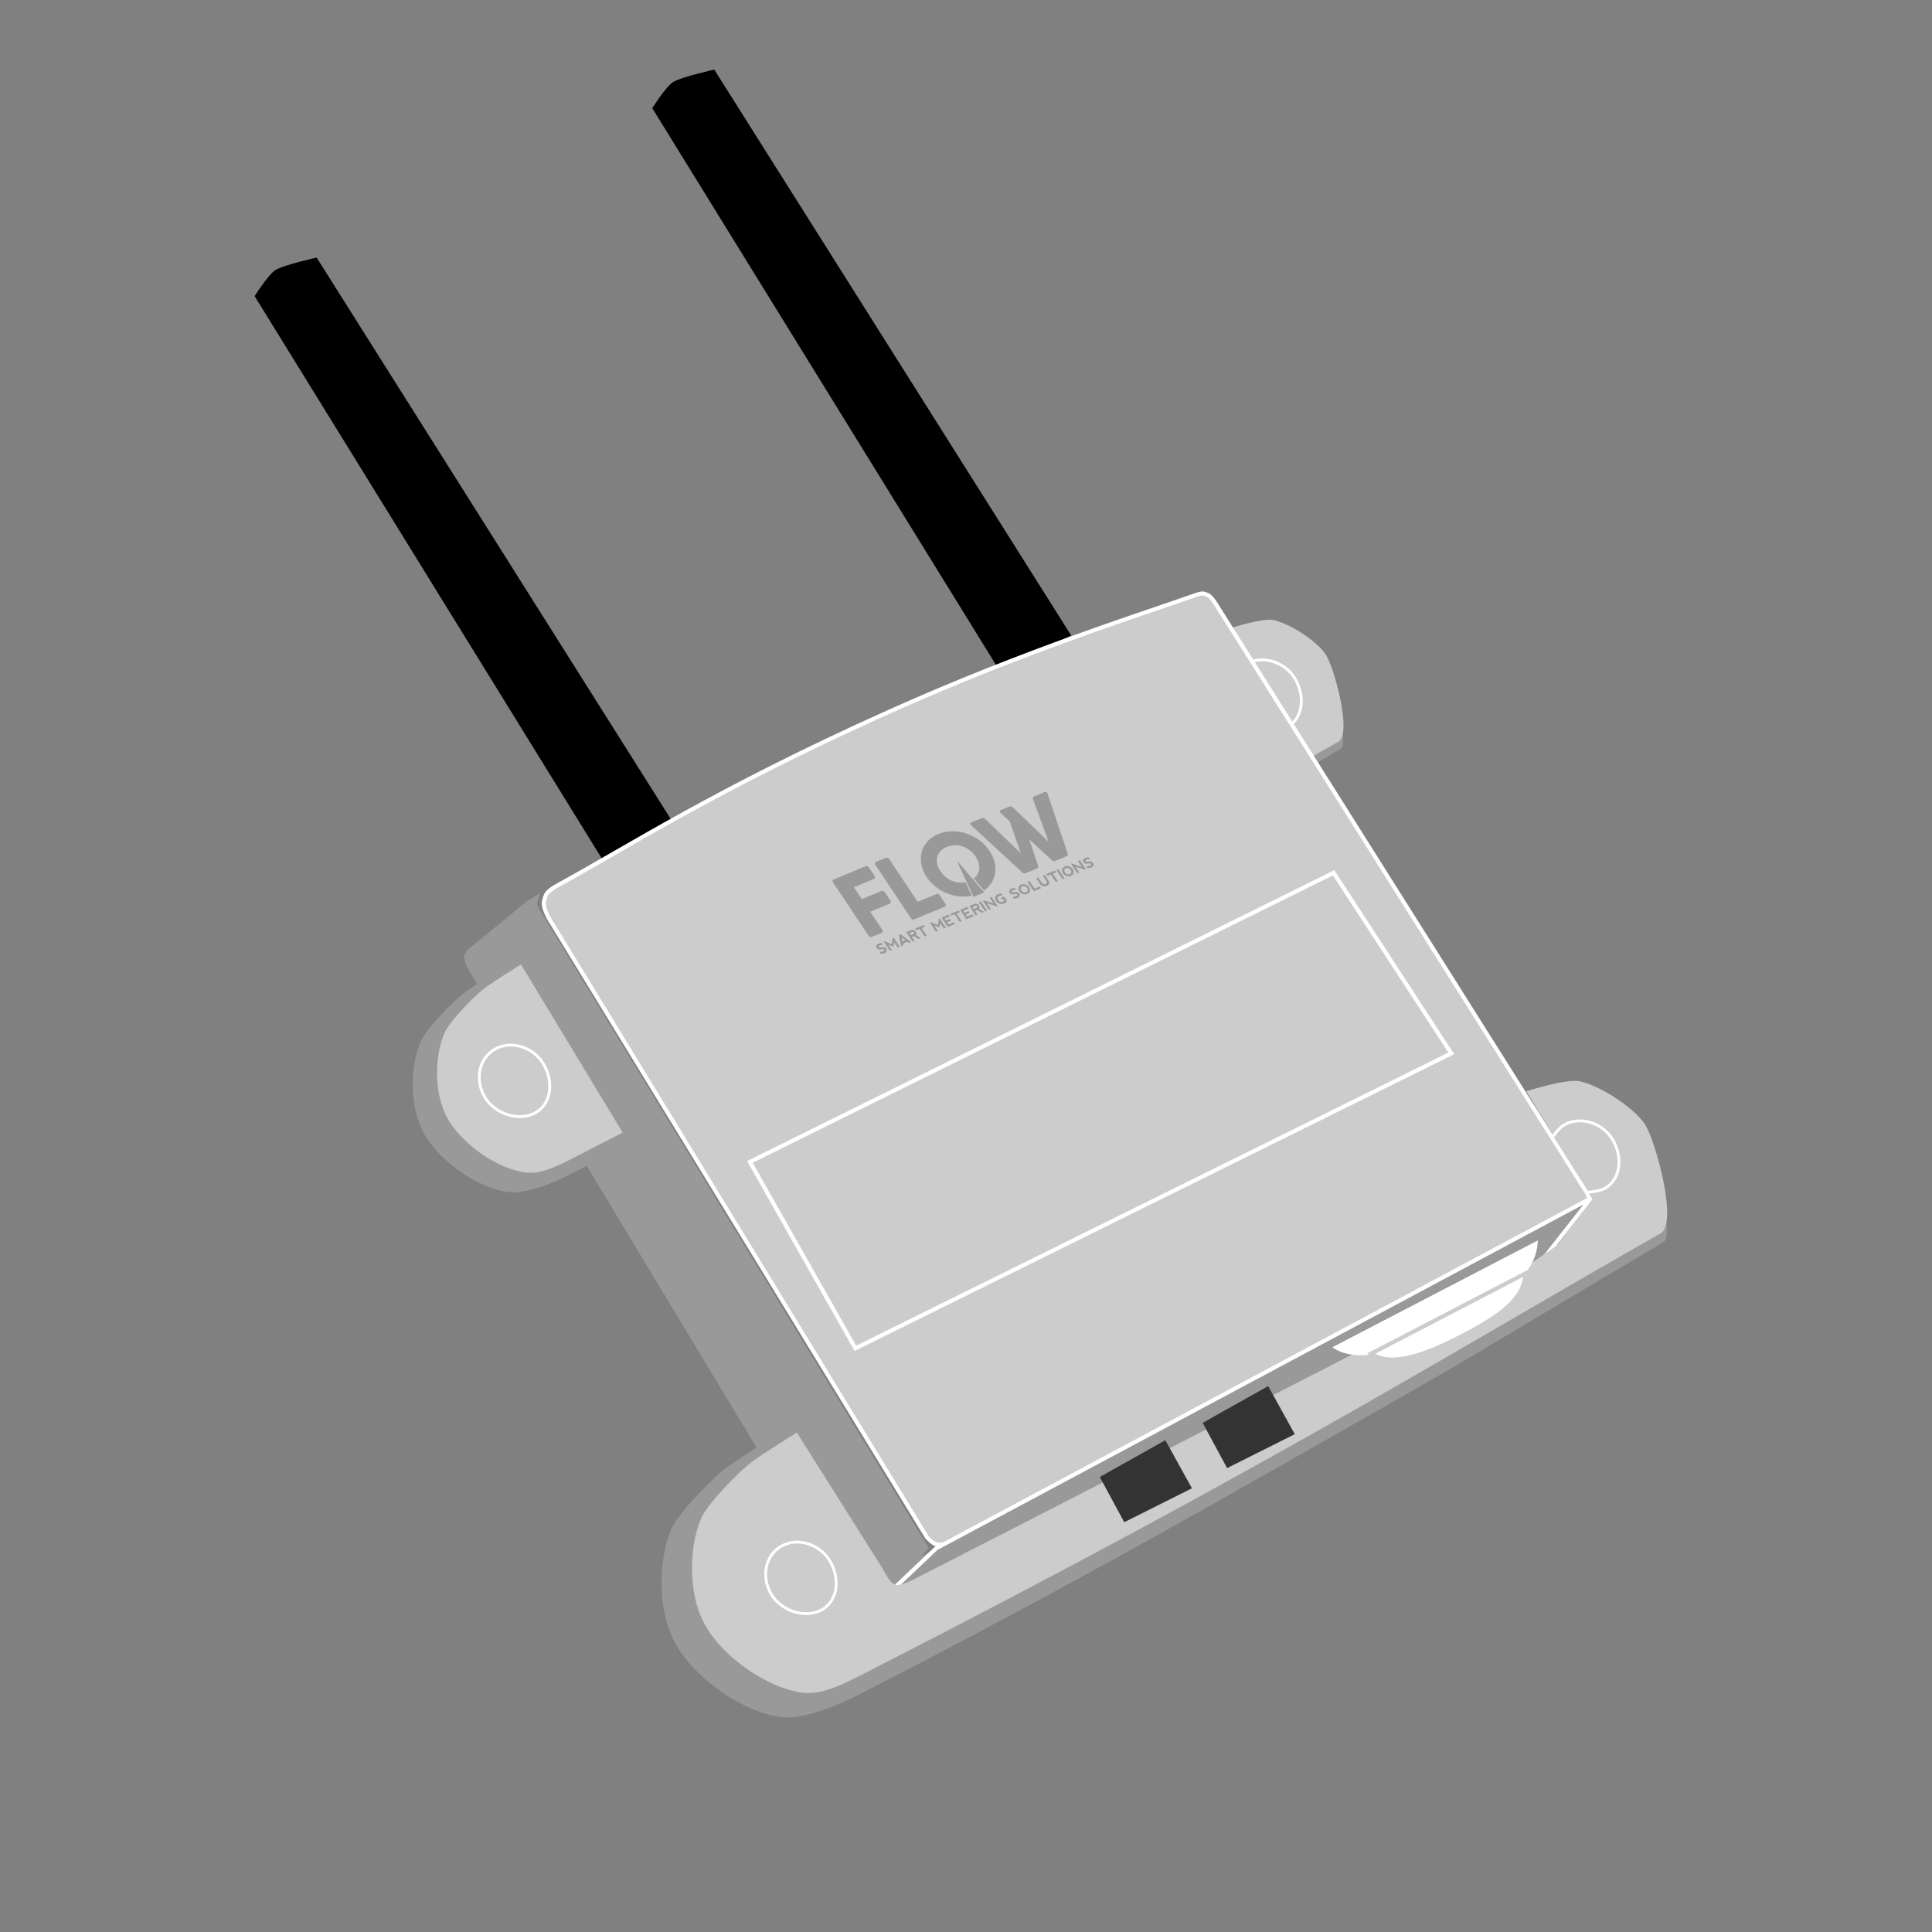 <?xml version="1.0" encoding="utf-8"?>
<!-- Generator: Adobe Illustrator 16.0.0, SVG Export Plug-In . SVG Version: 6.00 Build 0)  -->
<!DOCTYPE svg PUBLIC "-//W3C//DTD SVG 1.1//EN" "http://www.w3.org/Graphics/SVG/1.1/DTD/svg11.dtd">
<svg version="1.1" id="Layer_1" xmlns="http://www.w3.org/2000/svg" xmlns:xlink="http://www.w3.org/1999/xlink" x="0px" y="0px"
	 width="500px" height="500px" viewBox="0 0 500 500" enable-background="new 0 0 500 500" xml:space="preserve">
<rect x="0" y="0" width="500" height="500" fill="#808080" stroke="none"/>
<g>
	<g>
		<path d="M174.334,213.142L81.947,66.662c0,0-8.516,1.889-10.655,3.219c-1.873,1.164-5.396,6.76-5.396,6.76l90.818,147.109
			C162.788,221.855,168.416,215.599,174.334,213.142z"/>
		<path d="M277.241,164.491L184.854,18.012c0,0-8.517,1.89-10.654,3.22c-1.874,1.164-5.396,6.76-5.396,6.76l90.818,147.11
			C265.695,173.205,271.322,166.948,277.241,164.491z"/>
		<g>
			<path fill="#999999" d="M334.068,201.41c3.769-2.24,8.014-4.757,12.928-7.662c2.102-1.242-0.896-16.117-10.235-24.604
				c-7.493-6.809-10.706,0.264-10.706,0.264l-10.242-6.969l-1.728,1.66C318.266,177.638,325.884,189.684,334.068,201.41z"/>
			<path fill="#CCCCCC" d="M327.557,191.271c0,0-0.06,0.077-0.154,0.202c1.762,2.764,3.593,5.495,5.465,8.204
				c4.525-2.611,9.001-5.18,13.486-7.721c3.617-2.053-0.976-18.803-3.127-22.361c-2.026-3.354-8.94-8.053-13.591-9.116
				c-2.754-0.631-11.106,2.063-11.106,2.063l14.062,22.924L327.557,191.271z"/>
			<path fill="#CCCCCC" stroke="#FFFFFF" stroke-width="0.735" stroke-miterlimit="10" d="M335.118,175.594
				c2.616,4.349,2.274,10.094-1.897,12.605c-4.174,2.512-10.598,0.473-13.215-3.876c-2.619-4.349-1.725-9.909,2.449-12.422
				C326.628,169.391,332.5,171.246,335.118,175.594z"/>
		</g>
		<g>
			<path fill="#999999" d="M188.305,379.607c3.094-2.218,12.232-7.927,12.232-7.927l13.662-6.393l23.486,37.816l60.9-31.438
				l93.02-89.372l12.804,8.711c0,0,4.017-8.84,13.382-0.33c11.674,10.606,15.421,29.201,12.795,30.754
				c-42.784,25.288-45.919,27.675-77.318,45.479c-31.965,18.125-74.438,42.779-131.34,71.833c-5.013,2.56-11.142,5.009-16.518,5.66
				c-8.172,0.99-22.797-6.922-29.7-17.542c-6.219-9.571-5.198-24.411-1.685-31.677C175.991,391.121,184.773,382.14,188.305,379.607z
				"/>
			<path fill="#CCCCCC" stroke="#FFFFFF" stroke-width="1.05" stroke-miterlimit="10" d="M140.803,233.226
				c-0.537,2.017,2.254,6.073,2.254,6.073l96.78,158.448c0,0,1.313,1.6,2.446,1.906c1.21,0.329,4.424-0.268,4.424-0.268
				l161.696-86.072c0,0,2.193-1.83,2.604-2.444c0.751-1.128-0.854-3.021-0.854-3.021l-95.639-151.74c0,0-1.119-1.831-2.012-2.14
				c-0.748-0.26-1.073-0.67-2.984,0.012c-12.598,4.493-43.656,14.163-79.465,30.238c-44.879,20.146-67.742,35.093-85.134,44.564
				C141.011,230.912,141.26,231.515,140.803,233.226z"/>
			<g>
				<g>
					<g>
						<path fill="#999999" d="M220.993,229.607l2.05,3.082l5.027-2.086c0.361-0.148,0.689-0.04,0.914,0.3l1.469,2.207
							c0.229,0.341,0.152,0.614-0.204,0.765l-5.03,2.086l3.139,4.716c0.225,0.34,0.151,0.613-0.205,0.762l-2.463,1.021
							c-0.354,0.147-0.684,0.041-0.91-0.301l-9.188-13.809c-0.228-0.339-0.153-0.614,0.205-0.763l3.019-1.25l5.143-2.133
							c0.359-0.148,0.686-0.041,0.91,0.299l1.472,2.211c0.226,0.34,0.151,0.613-0.207,0.763L220.993,229.607z"/>
						<path fill="#999999" d="M243.202,231.701l1.471,2.209c0.228,0.34,0.153,0.613-0.205,0.762l-6.596,2.734l-1.229,0.51
							c-0.357,0.148-0.685,0.041-0.908-0.299l-9.19-13.809c-0.226-0.34-0.151-0.613,0.205-0.764l2.461-1.02
							c0.354-0.148,0.687-0.042,0.912,0.298l7.366,11.067l4.806-1.991C242.648,231.252,242.979,231.36,243.202,231.701z"/>
						<path fill="#999999" d="M271.113,205.412l5.199,15.486c0.125,0.357-0.016,0.575-0.328,0.706l-2.865,1.187
							c-0.311,0.129-0.619,0.096-0.924-0.188l-5.818-5.363l2.29,6.83c0.123,0.354-0.017,0.574-0.328,0.706l-2.86,1.186
							c-0.313,0.129-0.621,0.095-0.924-0.188l-13.203-12.169c-0.365-0.337-0.328-0.623,0.074-0.79l2.615-1.083
							c0.335-0.141,0.646-0.053,0.912,0.216l9.21,8.867l-2.832-8.229l-2.338-2.152c-0.366-0.335-0.328-0.623,0.075-0.789l2.166-0.9
							c0.338-0.139,0.649-0.051,0.916,0.217l9.209,8.867l-4.021-11.019c-0.131-0.324-0.043-0.577,0.292-0.718l2.614-1.084
							C270.648,204.844,270.973,204.982,271.113,205.412z"/>
					</g>
					<g>
						<path fill="#999999" d="M227.91,244.104c0.16,0,0.338,0.028,0.523,0.09l-0.125,0.463c-0.199-0.082-0.4-0.081-0.604,0.003
							s-0.304,0.186-0.298,0.299c0.004,0.113,0.056,0.193,0.152,0.232c0.101,0.042,0.262,0.036,0.489-0.016
							c0.229-0.066,0.468-0.082,0.72-0.041c0.248,0.041,0.459,0.185,0.621,0.431c0.129,0.194,0.147,0.399,0.053,0.616
							c-0.092,0.219-0.265,0.38-0.514,0.48c-0.234,0.098-0.455,0.148-0.656,0.147c-0.201,0.001-0.394-0.026-0.578-0.089l0.123-0.463
							c0.199,0.082,0.443,0.078,0.728-0.012c0.226-0.095,0.336-0.199,0.334-0.313c-0.007-0.115-0.067-0.207-0.183-0.273
							c-0.118-0.068-0.299-0.066-0.539,0.006c-0.217,0.063-0.444,0.082-0.678,0.055c-0.234-0.026-0.428-0.157-0.588-0.396
							c-0.144-0.213-0.158-0.424-0.054-0.634c0.108-0.209,0.263-0.355,0.465-0.439C227.54,244.15,227.741,244.102,227.91,244.104z"
							/>
						<path fill="#999999" d="M230.316,246.087l-1.609-2.418l0.17-0.07l1.896,0.734l0.312-1.651l0.168-0.069l1.61,2.418l-0.51,0.209
							l-0.937-1.4l-0.226,1.123l-1.301-0.488l0.936,1.4L230.316,246.087z"/>
						<path fill="#999999" d="M233.234,244.878l-0.59-2.844l0.508-0.21l2.627,1.995l-0.543,0.227l-0.397-0.309l-1.155,0.479
							l0.094,0.435L233.234,244.878z M233.34,242.569l0.227,1.08l0.763-0.316L233.34,242.569z"/>
						<path fill="#999999" d="M236.988,241.975l1.336,0.792l-0.586,0.24l-1.275-0.748l-0.461,0.195l0.664,1l-0.508,0.215
							l-1.608-2.42l1.109-0.461c0.593-0.246,1.046-0.138,1.354,0.327C237.245,241.46,237.238,241.749,236.988,241.975z
							 M235.702,242.001l0.714-0.295c0.201-0.086,0.247-0.22,0.141-0.396c-0.111-0.157-0.271-0.198-0.479-0.121l-0.719,0.297
							L235.702,242.001z"/>
						<path fill="#999999" d="M239.057,239.377l0.301,0.452l-0.849,0.353l1.31,1.967l-0.508,0.212l-1.31-1.969l-0.849,0.354
							l-0.301-0.453L239.057,239.377z"/>
						<path fill="#999999" d="M242.232,241.147l-1.608-2.419l0.166-0.072l1.897,0.736l0.312-1.65l0.168-0.07l1.61,2.419l-0.51,0.211
							l-0.938-1.401l-0.227,1.122l-1.302-0.49l0.938,1.403L242.232,241.147z"/>
						<path fill="#999999" d="M245.277,239.884l-1.608-2.417l1.87-0.777l0.302,0.453l-1.364,0.563l0.344,0.517l1.022-0.423
							l0.298,0.451l-1.019,0.422l0.364,0.551l1.357-0.563l0.299,0.451L245.277,239.884z"/>
						<path fill="#999999" d="M248.125,235.616l0.302,0.452l-0.851,0.352l1.311,1.969l-0.507,0.211l-1.31-1.969l-0.851,0.352
							l-0.301-0.451L248.125,235.616z"/>
						<path fill="#999999" d="M250.105,237.879l-1.607-2.416l1.87-0.776l0.3,0.452l-1.359,0.564l0.344,0.514l1.019-0.422l0.3,0.451
							l-1.021,0.422l0.366,0.551l1.357-0.563l0.301,0.451L250.105,237.879z"/>
						<path fill="#999999" d="M253.318,235.203l1.334,0.791l-0.582,0.241l-1.273-0.748l-0.466,0.193l0.666,1l-0.509,0.211
							l-1.61-2.42l1.112-0.459c0.595-0.246,1.043-0.138,1.354,0.325C253.577,234.691,253.568,234.979,253.318,235.203z
							 M252.033,235.23l0.713-0.294c0.201-0.088,0.248-0.222,0.141-0.397c-0.111-0.156-0.271-0.197-0.477-0.119l-0.719,0.299
							L252.033,235.23z"/>
						<path fill="#999999" d="M253.311,233.463l0.508-0.211l1.607,2.42l-0.508,0.211L253.311,233.463z"/>
						<path fill="#999999" d="M255.938,235.463l-1.606-2.42l0.168-0.069l2.604,0.854l-1.009-1.517l0.507-0.211l1.607,2.417
							l-0.188,0.078l-2.574-0.846l0.998,1.498L255.938,235.463z"/>
						<path fill="#999999" d="M258.736,233.861c-0.397-0.132-0.711-0.369-0.94-0.717c-0.228-0.341-0.294-0.676-0.205-1.01
							c0.091-0.33,0.315-0.57,0.67-0.721c0.367-0.149,0.751-0.172,1.154-0.064l-0.106,0.492c-0.257-0.057-0.5-0.039-0.723,0.054
							c-0.227,0.097-0.368,0.239-0.415,0.435c-0.052,0.191-0.004,0.395,0.136,0.604c0.15,0.225,0.338,0.373,0.565,0.445
							c0.229,0.074,0.459,0.063,0.687-0.03c0.185-0.074,0.299-0.168,0.354-0.278l-0.278-0.414l-0.337,0.141l-0.302-0.451l0.85-0.352
							l0.75,1.129c-0.114,0.321-0.354,0.56-0.718,0.709C259.511,233.979,259.133,233.989,258.736,233.861z"/>
						<path fill="#999999" d="M262.328,229.83c0.166,0,0.342,0.029,0.525,0.09l-0.125,0.465c-0.195-0.081-0.4-0.081-0.603,0.003
							c-0.205,0.084-0.304,0.184-0.3,0.301c0.007,0.112,0.056,0.19,0.154,0.231c0.101,0.041,0.26,0.037,0.488-0.016
							c0.229-0.068,0.467-0.082,0.719-0.043c0.25,0.041,0.461,0.186,0.623,0.432c0.129,0.195,0.147,0.4,0.055,0.617
							c-0.096,0.217-0.268,0.377-0.516,0.48c-0.236,0.1-0.455,0.148-0.654,0.148c-0.2,0.002-0.396-0.027-0.578-0.088l0.121-0.464
							c0.199,0.082,0.44,0.077,0.729-0.015c0.227-0.094,0.336-0.197,0.329-0.313c-0.003-0.113-0.063-0.205-0.183-0.272
							c-0.112-0.068-0.293-0.066-0.534,0.006c-0.218,0.063-0.444,0.082-0.677,0.055c-0.236-0.024-0.432-0.159-0.592-0.396
							c-0.142-0.215-0.158-0.426-0.053-0.635c0.105-0.211,0.262-0.355,0.465-0.438C261.961,229.879,262.164,229.83,262.328,229.83z"
							/>
						<path fill="#999999" d="M264.74,231.369c-0.396-0.13-0.711-0.367-0.938-0.709c-0.229-0.346-0.3-0.682-0.21-1.014
							c0.09-0.333,0.317-0.57,0.678-0.723c0.364-0.149,0.741-0.16,1.14-0.029c0.396,0.128,0.71,0.367,0.94,0.712
							c0.229,0.347,0.297,0.683,0.209,1.015c-0.092,0.334-0.316,0.572-0.68,0.723C265.518,231.489,265.141,231.5,264.74,231.369z
							 M265.582,230.89c0.225-0.095,0.357-0.242,0.402-0.447c0.045-0.203-0.002-0.411-0.146-0.626
							c-0.146-0.215-0.334-0.365-0.571-0.452c-0.238-0.088-0.47-0.081-0.697,0.011c-0.228,0.094-0.36,0.239-0.405,0.445
							c-0.045,0.204,0.004,0.414,0.149,0.628c0.145,0.218,0.328,0.365,0.568,0.451C265.121,230.986,265.355,230.981,265.582,230.89z
							"/>
						<path fill="#999999" d="M266.436,228.025l1.312,1.969l1.354-0.563l0.303,0.452l-1.868,0.771l-1.606-2.417L266.436,228.025z"/>
						<path fill="#999999" d="M268.682,227.092l0.936,1.402c0.121,0.186,0.267,0.297,0.438,0.332c0.17,0.04,0.34,0.025,0.51-0.045
							c0.164-0.072,0.281-0.175,0.332-0.307c0.063-0.133,0.027-0.291-0.094-0.475l-0.936-1.402l0.509-0.213l1.021,1.533
							c0.164,0.246,0.195,0.498,0.104,0.758c-0.096,0.258-0.303,0.453-0.617,0.584c-0.316,0.133-0.636,0.154-0.96,0.068
							c-0.323-0.087-0.567-0.252-0.733-0.498l-1.021-1.531L268.682,227.092z"/>
						<path fill="#999999" d="M273.004,225.299l0.3,0.453l-0.847,0.353l1.311,1.968l-0.509,0.21l-1.312-1.967l-0.848,0.353
							l-0.301-0.453L273.004,225.299z"/>
						<path fill="#999999" d="M273.382,225.143l0.509-0.21l1.605,2.418l-0.506,0.212L273.382,225.143z"/>
						<path fill="#999999" d="M276.016,226.695c-0.396-0.13-0.711-0.367-0.939-0.712c-0.227-0.344-0.297-0.681-0.209-1.013
							c0.09-0.333,0.314-0.573,0.677-0.723c0.365-0.15,0.742-0.16,1.14-0.029c0.398,0.132,0.711,0.367,0.939,0.713
							c0.23,0.345,0.298,0.681,0.21,1.014c-0.091,0.332-0.315,0.572-0.679,0.723C276.794,226.817,276.412,226.826,276.016,226.695z
							 M276.855,226.213c0.227-0.094,0.359-0.239,0.406-0.444c0.045-0.201-0.004-0.411-0.148-0.628
							c-0.143-0.215-0.331-0.366-0.57-0.452c-0.238-0.086-0.471-0.084-0.699,0.013c-0.226,0.092-0.359,0.24-0.406,0.443
							c-0.043,0.205,0.006,0.414,0.149,0.63c0.146,0.215,0.332,0.366,0.571,0.453C276.396,226.313,276.628,226.31,276.855,226.213z"
							/>
						<path fill="#999999" d="M278.804,225.981l-1.608-2.42l0.168-0.069l2.604,0.854l-1.008-1.517l0.508-0.209l1.607,2.418
							l-0.188,0.078l-2.576-0.848l0.996,1.499L278.804,225.981z"/>
						<path fill="#999999" d="M281.427,221.912c0.166,0,0.341,0.028,0.525,0.092l-0.126,0.463c-0.196-0.084-0.399-0.082-0.604,0.002
							c-0.199,0.085-0.305,0.186-0.299,0.303c0.008,0.113,0.059,0.189,0.156,0.232c0.102,0.043,0.263,0.035,0.488-0.017
							c0.228-0.067,0.468-0.082,0.72-0.042c0.248,0.041,0.459,0.186,0.623,0.432c0.13,0.194,0.146,0.401,0.052,0.619
							c-0.095,0.217-0.268,0.377-0.516,0.48c-0.235,0.096-0.454,0.146-0.655,0.146c-0.199,0.002-0.394-0.027-0.578-0.088
							l0.125-0.464c0.196,0.083,0.44,0.078,0.728-0.014c0.227-0.095,0.334-0.196,0.328-0.313c-0.004-0.113-0.063-0.203-0.181-0.272
							c-0.116-0.07-0.295-0.066-0.535,0.005c-0.219,0.063-0.448,0.082-0.679,0.055c-0.232-0.025-0.432-0.158-0.589-0.394
							c-0.144-0.216-0.159-0.427-0.056-0.636c0.108-0.209,0.261-0.356,0.465-0.439C281.061,221.961,281.264,221.912,281.427,221.912
							z"/>
					</g>
					<g>
						<path fill="none" d="M251.943,227.41c1.687-1.269,2.061-3.467,0.565-5.711c-1.767-2.654-4.952-3.585-7.503-2.527
							c-2.547,1.058-3.384,3.656-1.615,6.311c1.555,2.335,4.202,3.332,6.551,2.823L251.943,227.41z"/>
						<g>
							<path fill="none" d="M252.011,227.354c1.628-1.274,1.976-3.44,0.5-5.656c-1.767-2.655-4.95-3.585-7.501-2.526
								c-2.55,1.057-3.385,3.654-1.617,6.31c1.539,2.313,4.156,3.313,6.49,2.833L252.011,227.354z"/>
							<path fill="#999999" d="M256.088,220.217c-2.911-4.377-8.791-6.223-13.281-4.36s-5.902,6.729-2.99,11.104
								c2.578,3.873,7.473,5.762,11.682,4.855l-1.614-3.502c-2.334,0.479-4.95-0.52-6.489-2.833
								c-1.769-2.655-0.934-5.255,1.616-6.31c2.55-1.057,5.734-0.129,7.501,2.526c1.475,2.216,1.129,4.384-0.5,5.656l2.674,3.099
								C257.88,228.205,258.623,224.025,256.088,220.217z"/>
							<g>
								<polygon fill="#999999" points="247.604,222.694 251.941,232.115 254.729,230.959 								"/>
							</g>
						</g>
					</g>
				</g>
			</g>
			<path fill="#999999" d="M120.133,247.4c0.109-0.633,0.938-1.63,0.938-1.63l15.184-12.447l3.5-2.198c0,0-1.074,2.733-0.613,3.489
				c28.654,46.906,101.243,166.089,101.243,166.089l-18.118,17.815L120.725,250.122C120.725,250.122,119.997,248.184,120.133,247.4z
				"/>
			<path fill="#999999" stroke="#FFFFFF" stroke-width="1.05" stroke-miterlimit="10" d="M220.188,421.669l22.097-20.966
				l169.475-90.613l-14.471,18.405L220.188,421.669z"/>
		</g>
		<g>
			<path fill="#CCCCCC" d="M194.906,378.077c2.863-2.055,11.326-7.341,11.326-7.341l22.301,35.396c0,0,1.753,3.642,3.203,4.034
				c1.32,0.359,4.859-1.473,4.859-1.473l160.313-82.227c0,0,4.996-3.382,5.818-4.031c1.065-0.841,3.438-4.406,3.438-4.406
				l6.024-7.58l-17.188-28.025c0,0,10.44-3.368,13.881-2.58c5.813,1.328,14.455,7.203,16.99,11.396
				c2.689,4.449,8.431,25.388,3.906,27.951c-50.213,28.461-99.297,59.338-203.742,112.667c-4.641,2.37-10.314,5.61-15.293,6.213
				c-7.566,0.917-21.109-6.409-27.5-16.242c-5.76-8.861-4.814-22.603-1.561-29.33C183.506,388.736,191.639,380.421,194.906,378.077z
				"/>
			<path fill="#CCCCCC" stroke="#FFFFFF" stroke-width="0.735" stroke-miterlimit="10" d="M417.332,294.898
				c2.618,4.349,2.276,10.094-1.897,12.605c-1.395,0.84-4.71,1.077-4.71,1.077l-9.008-14.238c0,0,1.645-2.348,2.954-3.137
				C408.842,288.694,414.715,290.55,417.332,294.898z"/>
		</g>
		<path fill="#CCCCCC" stroke="#FFFFFF" stroke-width="0.735" stroke-miterlimit="10" d="M214.744,403.919
			c2.617,4.349,2.275,10.094-1.896,12.604c-4.175,2.513-10.599,0.472-13.215-3.876c-2.619-4.349-1.725-9.909,2.448-12.421
			S212.127,399.571,214.744,403.919z"/>
		<g>
			<polygon fill="#333333" points="284.622,382.239 290.951,393.946 308.469,385.167 301.586,372.731 			"/>
			<polygon fill="#333333" points="311.245,368.232 317.575,379.939 335.092,371.16 328.209,358.725 			"/>
		</g>
		<polygon fill="#CCCCCC" stroke="#FFFFFF" stroke-width="1.05" stroke-miterlimit="10" points="375.586,272.618 221.374,348.944 
			194.074,300.698 345.137,225.875 		"/>
		<path fill="#FFFFFF" d="M344.787,348.676c7.188,4.947,19.236,0.223,31.665-6.237c12.43-6.461,21.437-12.682,21.516-21.407
			L344.787,348.676z"/>
		<path fill="#FFFFFF" stroke="#CCCCCC" stroke-width="1.05" stroke-miterlimit="10" d="M354.848,350.318
			c5.391,3.711,14.428,0.167,23.748-4.678c9.322-4.847,16.077-9.511,16.137-16.057L354.848,350.318z"/>
		<path fill="#999999" d="M415.505,282.393"/>
	</g>
	<g>
		<path fill="#999999" d="M141.203,245.232l-10.93,5.112c0,0-7.313,4.568-9.787,6.342c-2.823,2.025-9.851,9.21-11.422,12.46
			c-2.812,5.813-3.627,17.685,1.349,25.343c5.521,8.495,17.222,14.825,23.76,14.032c4.302-0.521,9.204-2.48,13.213-4.528
			c7.544-3.851,21.689-11.255,21.689-11.255L141.203,245.232z"/>
		<path fill="#CCCCCC" d="M134.831,249.589c0,0-6.771,4.229-9.062,5.873c-2.615,1.875-9.121,8.526-10.576,11.537
			c-2.604,5.383-3.359,16.375,1.248,23.463c5.111,7.867,15.947,13.729,22,12.994c3.98-0.481,8.521-3.073,12.233-4.97
			c3.57-1.822,10.47-5.37,10.47-5.37L134.831,249.589z"/>
		<path fill="#CCCCCC" stroke="#FFFFFF" stroke-width="0.735" stroke-miterlimit="10" d="M140.616,275.288
			c2.616,4.349,2.274,10.094-1.898,12.605c-4.173,2.513-10.597,0.472-13.214-3.876c-2.618-4.349-1.725-9.909,2.449-12.422
			C132.125,269.085,137.998,270.939,140.616,275.288z"/>
	</g>
</g>
</svg>
